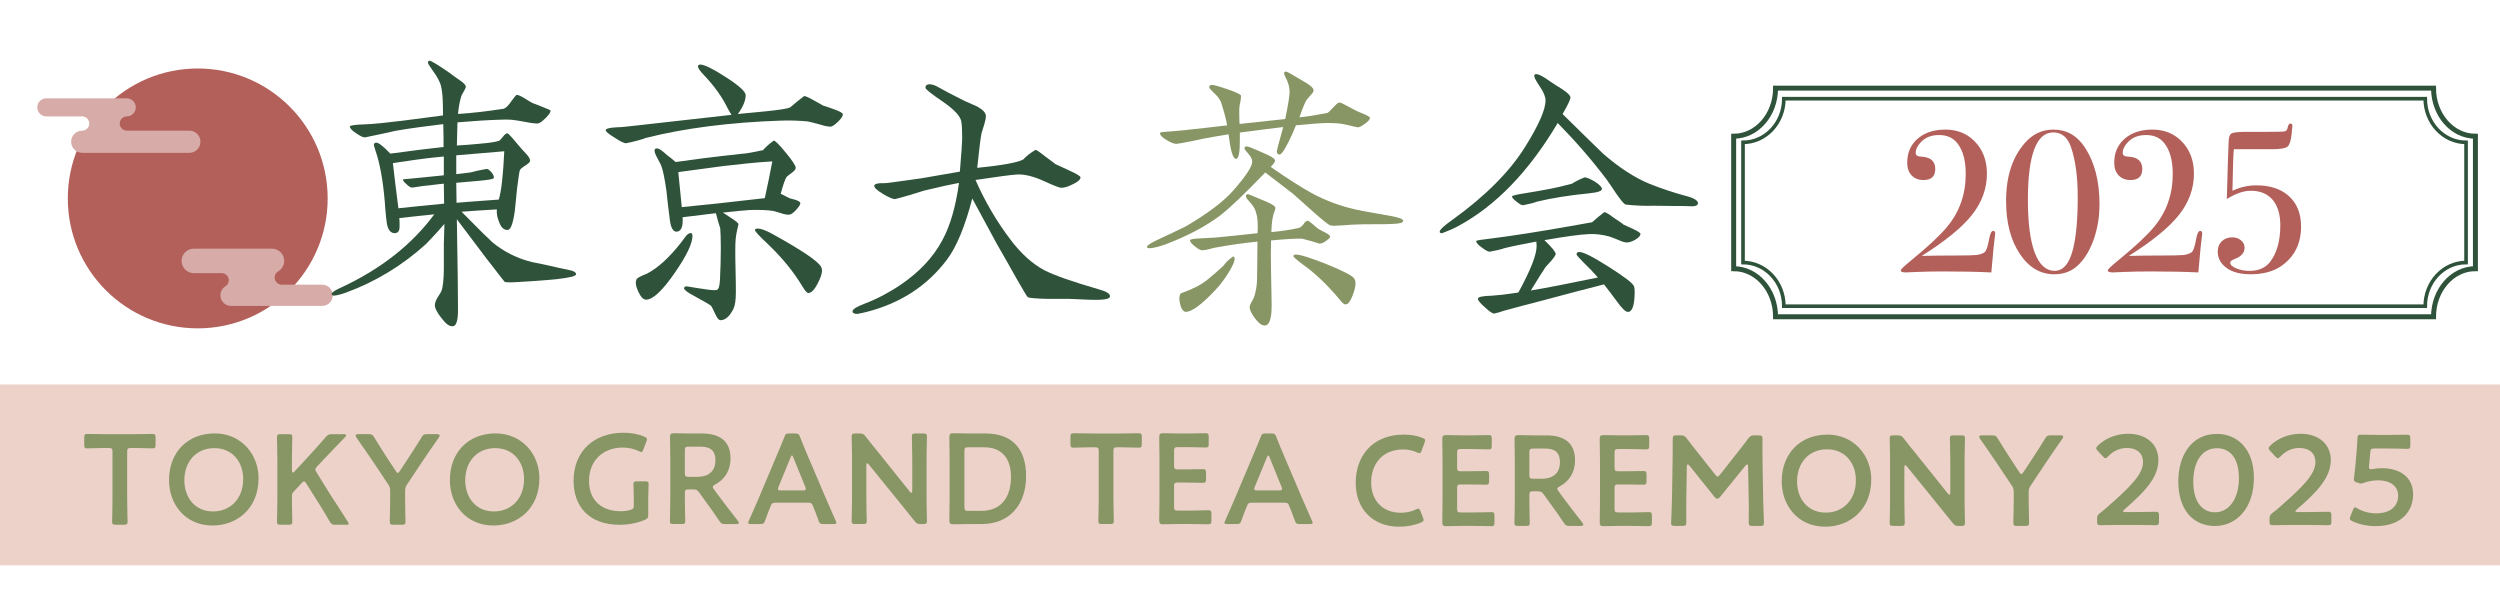<?xml version="1.0" encoding="UTF-8"?>
<svg id="_レイヤー_2" data-name="レイヤー_2" xmlns="http://www.w3.org/2000/svg" version="1.1" viewBox="0 0 1424 344">
  <!-- Generator: Adobe Illustrator 29.6.1, SVG Export Plug-In . SVG Version: 2.1.1 Build 9)  -->
  <defs>
    <style>
      .st0 {
        fill: #edd2ca;
      }

      .st1 {
        fill: #d6aba8;
      }

      .st2 {
        fill: #2f533a;
      }

      .st3 {
        fill: #b3605b;
      }

      .st4 {
        stroke-width: 2.07px;
      }

      .st4, .st5 {
        fill: none;
        stroke: #2f533a;
        stroke-miterlimit: 10;
      }

      .st5 {
        stroke-width: 2.83px;
      }

      .st6 {
        fill: #879664;
      }
    </style>
  </defs>
  <g>
    <circle class="st3" cx="112.63" cy="113.02" r="74.01"/>
    <path class="st1" d="M131.59,174.26c-3.34,0-6.05-2.72-6.05-6.05,0-2.09,1.07-4.01,2.87-5.14,1.54-.96,2.25-2.82,1.75-4.56-.5-1.74-2.09-2.94-3.9-2.94h-15.87c-3.84,0-6.96-3.12-6.96-6.96s3.12-6.96,6.96-6.96h44.53c3.84,0,6.96,3.12,6.96,6.96,0,2.44-1.32,4.73-3.44,5.99-1.57.93-2.33,2.8-1.85,4.56.48,1.76,2.08,2.99,3.91,2.99h22.99c3.34,0,6.06,2.72,6.06,6.05s-2.72,6.05-6.06,6.05h-51.9Z"/>
    <path class="st1" d="M46.86,87.06c-3.49,0-6.33-2.84-6.33-6.33s2.82-6.3,6.29-6.32c2.23-.01,4.04-1.83,4.03-4.07,0-2.23-1.82-4.04-4.06-4.04h-20.41c-2.84,0-5.15-2.31-5.15-5.15s2.31-5.15,5.15-5.15h45.82c2.84,0,5.15,2.31,5.15,5.15s-2.29,5.13-5.12,5.15c-2.23.02-4.03,1.84-4.03,4.07,0,2.23,1.82,4.04,4.06,4.04h35.58c3.49,0,6.33,2.84,6.33,6.33s-2.84,6.33-6.33,6.33h-60.98Z"/>
  </g>
  <path class="st2" d="M317.39,158.99c-.16,0-7.41.82-22.08,1.65-2.8.16-5.11.33-7.74,0-.16,0-3.62-4.61-10.71-13.68l-16.64-22.08c.49,27.02.66,44.16.66,51.57,0,6.26-.99,9.39-3.13,9.39s-3.79-1.48-6.26-4.61c-2.47-3.13-3.79-5.6-3.79-7.41,0-1.15.49-2.64,1.48-4.28,1.48-2.14,2.14-3.46,2.31-3.95.82-1.98,1.32-7.41,1.32-12.36v-14.17l.33-11.53c-2.31,2.8-5.77,6.59-10.54,11.53-13.51,12.19-28.67,21.42-45.31,27.52-3.13,1.15-5.44,1.65-6.92,1.81-.99,0-1.48-.33-1.48-.99,0-.82,1.98-2.14,6.1-3.95,22.08-10.38,39.54-24.06,52.39-41.36-6.43.66-13.02,1.32-19.94,2.14.16.99.16,2.64.16,4.78,0,2.47-.82,3.62-2.47,3.79-2.47.16-4.12-1.65-4.78-5.6-.16-1.15-.49-3.63-.82-7.41-.82-13.02-2.47-23.4-4.78-31.3-.49-1.48-1.15-3.46-1.81-5.77,0-.99.49-1.48,1.32-1.48,1.48,0,4.12,2.14,8.07,6.26,12.36-1.65,22.57-2.97,30.32-3.79,0-3.13,0-7.41-.16-13.02-9.39,1.15-18.45,2.31-27.02,3.79-5.11,1.15-11.04,2.47-17.63,3.79-1.15,0-2.8-.82-5.11-2.47-2.31-1.48-3.46-2.8-3.46-3.79,0-.49,2.64-.99,7.74-1.15,5.77-.16,13.18-.99,22.57-2.14,14-1.81,21.58-2.8,22.74-2.97,0-2.97,0-5.93-.16-8.9-.16-3.46-.49-6.26-1.15-8.57-.82-2.31-2.14-4.78-3.95-7.25-2.14-2.97-3.3-4.78-3.3-5.27,0-.82.33-1.15.99-1.15.82,0,4.45,2.14,10.87,6.59,2.14,1.65,4.28,3.13,6.43,4.61s3.13,2.64,3.3,3.46c0,.49-.33,1.32-.99,2.47-.82,1.48-1.32,2.31-1.48,2.64-.99,3.13-1.65,6.59-1.98,10.54,7.58-.49,16.31-1.48,26.03-2.97,1.32-.49,2.8-1.98,4.45-4.45,1.65-2.31,2.64-3.46,2.97-3.46.66,0,1.98.49,3.95,1.65,2.8,1.81,4.61,2.8,5.27,3.13.16,0,1.98.66,5.6,2.14,2.97,1.15,4.45,1.81,4.45,2.14,0,.82-.99,2.31-2.8,4.12-1.98,1.98-3.46,2.97-4.45,3.13-1.81,0-4.45-.33-7.58-.99-3.46-.66-5.93-.99-7.41-1.15-2.14-.16-4.45-.16-7.25,0-5.93.16-13.84.66-23.56,1.48,0,.99-.16,5.44-.33,13.18,3.46-.16,7.74-.49,12.85-.99,6.1-.49,9.72-1.15,11.04-1.65.49-.16,1.15-.82,2.31-2.31.99-1.32,1.81-1.98,2.64-1.98.49,0,3.13,2.97,7.91,8.73,1.15,1.15,2.14,2.47,3.3,3.62,1.15,1.32,1.65,2.47,1.65,3.3,0,.66-.82,1.48-2.64,2.64-1.81,1.15-2.97,2.14-3.13,2.64-.33.49-.82,4.12-1.65,10.54-.49,4.45-.82,8.73-1.32,13.02-.99,6.92-2.31,10.38-3.95,10.54-2.14.16-3.79-1.32-4.94-4.45-1.15-2.64-1.48-5.11-1.32-7.25-6.43.33-13.02.82-20.1,1.32,10.54,10.71,16.48,16.48,17.63,17.46,6.43,5.27,13.84,9.06,22.41,11.2,2.97.49,8.07,1.65,15.32,3.29,2.31.49,4.61.99,6.92,1.48,1.98.49,2.97,1.32,2.97,2.14,0,1.15-3.62,1.98-10.71,2.8ZM252.81,104.62c-1.81.16-4.78.49-8.57.99-1.81.16-3.95.33-6.59.82-1.81.33-2.97.49-3.46.33-.66-.16-1.65-.82-2.97-2.14-1.32-1.15-1.81-1.98-1.65-2.47.16,0,2.97-.33,8.73-.82,3.62-.33,8.4-.82,14.5-1.48v-10.71c-8.73.82-16.15,1.81-22.24,2.8-1.48.16-3.79.49-6.76.99.66,5.77,1.65,14.33,3.13,25.7,5.77-.66,14.5-1.48,26.03-2.64l-.16-11.37ZM259.89,88.47v10.71c1.81-.16,4.61-.49,8.24-.99,2.31-.66,5.27-1.32,9.06-1.98.82,0,1.65.66,2.8,1.98.99,1.32,1.48,2.31,1.32,3.13,0,.66-2.8,1.15-8.24,1.65l-13.18,1.15.16,11.37c5.44-.49,13.35-.99,24.06-1.81,1.48-4.78,2.47-13.84,3.13-27.52-6.1.49-15.16,1.32-27.35,2.31Z"/>
  <path class="st2" d="M477.47,69.19c-1.81,1.81-3.3,2.8-4.28,2.97-1.65,0-3.79-.49-6.43-1.32-3.13-.82-5.44-1.48-6.59-1.65-4.78-.49-9.89-.66-15.32-.49-29.16.99-54.87,4.28-77.11,9.89-2.47.99-6.1,1.98-11.04,2.97-1.15.16-3.3-.99-6.59-3.13-3.46-2.14-5.11-3.46-5.11-4.28s2.14-1.48,6.43-1.65c2.14,0,6.75-.49,13.84-1.32l51.41-5.77c-.49-.82-1.32-1.98-2.14-3.62-3.13-6.43-7.58-12.69-13.35-18.78-2.47-2.47-3.62-4.28-3.62-5.11,0-.66.33-.99,1.15-1.15,2.47,0,7.41,2.47,14.83,7.25s11.2,8.24,11.2,10.22c0,2.97-1.48,6.59-4.45,10.71,5.11-.49,10.38-.99,15.49-1.48,7.91-.82,12.69-1.48,14.33-2.31,2.47-2.14,5.11-4.28,7.91-6.43.82,0,2.64.82,5.27,2.31,3.46,1.98,5.27,2.97,5.6,3.13,2.14.66,4.12,1.32,6.26,2.14,3.3,1.15,4.94,2.14,4.94,2.8,0,.99-.82,2.31-2.64,4.12ZM384.38,155.36c-6.92,10.05-12.36,15.16-16.15,15.32-1.48.16-2.97-1.15-4.28-3.79-1.15-2.31-1.81-4.28-1.81-5.93,0-.66.16-1.32.49-1.98.33-.49,1.32-1.15,2.8-1.81.99-.49,1.98-.82,3.13-1.32,6.26-3.3,12.52-9.06,18.95-17.14.82-1.15,1.81-2.47,2.97-3.95.99-1.32,1.98-1.98,2.8-1.98.82-.16,1.15.49,1.15,1.65,0,4.12-3.3,11.2-10.05,20.92ZM453.41,119.61c-1.65,1.81-2.97,2.64-3.79,2.64-1.15.16-2.8-.16-4.78-.82-2.47-.82-3.95-1.15-4.61-1.32-3.46-.49-7.74-.66-13.18-.49-2.64.16-7.74.66-15.32,1.48.82.49,2.14,1.32,3.79,2.47,3.46,2.14,5.11,3.46,5.11,4.28,0,.16-.16.82-.49,1.98-1.15,4.78-1.32,7.74-1.32,12.36,0,2.8,0,6.76.16,12.19.16,5.44.16,9.39.16,12.19,0,4.45-.49,7.41-1.32,9.23-2.14,4.28-4.45,6.43-7.25,6.59-1.15,0-1.98-.99-3.13-3.46-1.32-2.8-2.14-4.45-2.47-4.78-.82-.66-3.63-2.31-8.73-5.11-4.45-2.31-6.59-3.95-6.59-4.78s.49-1.15,1.65-1.15c.16,0,1.81.33,4.94.82,6.1.99,9.72,1.48,11.2,1.32.16,0,.49,0,.99-.16.99-.49,1.48-2.47,1.65-5.6.33-6.43.49-12.52.49-18.45,0-5.11-.16-8.73-.33-11.04-.66-1.81-1.48-4.78-2.47-8.57-7.08.82-13.35,1.65-18.95,2.31.33,5.44-.82,8.07-3.46,8.24-2.14,0-3.46-2.64-3.95-7.74-.66-5.11-1.32-10.38-1.81-15.49-.99-7.08-1.98-11.86-2.97-14.33,0-.16-.66-1.48-2.14-4.28-1.15-1.98-1.65-3.46-1.65-4.28s.33-1.32,1.15-1.32c1.15-.16,3.13,1.15,5.93,3.79,1.15.82,2.8,2.14,4.94,3.95,7.91-1.15,20.27-2.8,37.07-4.61,3.13-.16,7.25-.99,12.69-2.14,1.48-1.81,3.62-3.63,6.1-5.44.82,0,3.13,2.31,6.92,6.92,3.79,4.61,5.6,7.41,5.6,8.57,0,.82-.66,1.65-2.14,2.8-1.81,1.32-2.8,2.14-2.97,2.31-.82.99-1.98,4.28-3.46,9.72,1.15.49,2.8,1.32,4.94,2.47,1.15.33,2.47.66,3.63.99,1.81.66,2.64,1.32,2.64,1.81,0,.82-.82,2.14-2.47,3.95ZM412.06,94.57c-5.77.82-14.33,1.98-25.7,3.46.66,6.43,1.32,13.02,1.98,19.94,10.54-.99,26.36-2.64,47.29-5.11,1.48-6.76,2.97-13.84,4.28-20.93-8.57.49-17.79,1.48-27.85,2.64ZM465.6,161.79c-1.81,3.46-3.62,5.11-5.27,5.11-.66,0-1.81-1.32-3.3-3.79-4.94-8.24-11.37-16.15-19.44-23.89-5.11-4.78-7.58-7.41-7.58-8.24,0-.49.49-.66,1.48-.82,1.81,0,4.61.99,8.24,2.97,16.97,9.39,26.36,15.65,28.01,18.95.33.66.49,1.32.49,1.98,0,1.81-.82,4.28-2.64,7.74Z"/>
  <path class="st2" d="M626.95,170.73c-2.8.16-8.73,0-17.79-.49h-12.52c-6.59-.16-10.38-.49-11.2-.99-.49-.33-2.64-3.95-6.59-10.87-2.47-4.45-6.1-10.87-11.04-19.44-3.13-5.77-7.74-14.33-14-25.87-4.12,15.82-8.9,27.52-14.5,34.93-11.2,14.83-26.36,24.71-45.64,29.66-1.15.33-2.97.66-5.27,1.15-1.81,0-2.8-.49-2.8-1.48,0-1.15,2.31-2.64,7.08-4.45,6.92-2.64,13.84-6.26,20.6-10.87,10.38-7.08,18.29-15.49,23.4-25.04,4.61-8.4,7.74-19.44,9.56-32.79-3.79.66-10.54,2.14-20.1,4.45-4.45,1.48-9.89,3.13-16.31,4.78-1.32,0-3.62-.99-6.92-2.97s-4.94-3.46-4.94-4.61c0-.82,1.15-1.32,3.3-1.48,1.48,0,2.97,0,4.45-.16,8.4-1.15,14.83-1.98,19.11-2.64,4.78-.82,12.19-2.14,21.91-3.79.82-10.05,1.32-16.64,1.32-19.44,0-3.95-.16-6.92-.49-9.06-.49-3.13-4.12-6.92-10.54-11.37-6.59-4.45-9.89-7.08-9.89-7.91,0-1.32.82-1.98,2.31-1.98,1.81,0,3.3.66,5.93,2.14,1.65.99,6.26,3.46,13.84,7.25,2.47,1.15,4.94,2.14,7.41,3.29,3.3,1.81,4.94,3.63,4.94,5.44,0,1.15-.33,2.8-.99,4.94-.82,2.64-1.32,4.28-1.48,4.78-.49,2.14-1.32,8.73-2.47,19.77,14.66-1.48,23.4-3.13,26.2-4.78,1.65-1.81,3.95-3.62,6.92-5.44.49-.16,2.14.99,5.27,3.46,3.79,2.8,5.77,4.28,6.1,4.61,2.64,1.15,5.27,2.47,7.91,3.62,4.28,1.98,6.43,3.3,6.43,3.95,0,1.15-1.32,2.47-4.12,3.79-2.8,1.48-5.11,2.14-6.59,2.14-.99.16-4.28-1.15-10.05-3.79s-10.87-3.95-15.16-3.79c-3.62.16-11.53,1.32-23.89,3.13,5.44,12.36,12.03,23.56,19.77,33.78,5.93,7.91,12.36,13.84,19.44,17.63,5.44,2.8,15.65,6.43,30.98,10.87,4.28,1.15,6.43,2.47,6.43,3.95,0,1.15-1.81,1.81-5.27,1.98Z"/>
  <path class="st6" d="M793.19,127.56c-2.31.16-5.77.16-10.22.16s-8.07,0-10.38.16c-1.32,0-3.95.16-5.77.33-2.14.16-4.61.33-5.93.33-1.32.16-2.31,0-3.13-.16s-4.45-2.97-10.87-8.73c-7.58-6.76-11.53-10.38-12.03-10.54-.99-.82-5.77-4.45-14.17-10.87-11.86,12.36-20.43,20.43-25.54,24.38-8.24,6.26-18.78,11.86-31.47,16.64-3.63,1.32-6.59,1.98-8.73,2.14-1.15,0-1.65-.33-1.65-.82,0-.82,2.64-2.47,8.07-4.94,3.13-1.48,7.91-3.62,14.17-6.76,12.36-7.25,21.25-14,26.69-20.1,7.41-8.4,11.04-14,11.04-16.64,0-1.32-.66-2.8-2.14-4.45-1.48-1.65-2.31-2.8-2.31-3.3,0-.66.49-.99,1.32-.99s2.8.82,6.26,2.31c1.81.82,3.79,1.65,5.6,2.47,2.8,1.32,4.28,2.47,4.28,3.3,0,.66-.82,1.81-2.47,3.62,10.22,7.08,17.79,11.86,22.9,14.66,8.07,4.45,16.64,7.58,25.37,9.56,3.63.82,10.54,1.98,20.6,3.79,4.45.82,6.59,1.81,6.59,2.64,0,1.15-1.98,1.65-6.1,1.81ZM777.54,70.39c-1.81,1.48-3.3,2.14-4.12,2.14-.16,0-2.47-.49-6.59-1.48-3.13-.82-6.59-.99-10.87-.99-3.3,0-11.04.66-17.79,1.32-1.48,3.79-2.97,6.92-4.12,9.23-2.47,4.94-4.12,7.41-5.27,7.41-.99,0-1.48-.66-1.48-1.81,0-.49,1.15-5.11,3.63-13.84-5.44.66-13.68,1.65-24.71,3.13v4.78c0,6.76-.66,10.05-2.14,10.22-1.81,0-3.13-4.61-4.28-14-5.44.82-10.54,1.81-15.16,2.64-3.3.82-13.51,2.8-14.5,2.8-1.48,0-3.13-.66-5.6-2.14s-3.79-2.8-3.79-3.95c0-.49,1.15-.66,3.62-.82,3.62-.16,15.16-1.32,34.6-3.62-.49-3.13-1.65-7.58-3.46-13.18-.82-1.81-1.81-3.13-2.97-4.28-2.47-2.31-3.79-3.79-3.79-4.28,0-.82.49-1.15,1.48-1.32,1.15,0,4.12.82,8.9,2.47s7.25,2.8,7.74,3.62v.66c0,.66-.16,1.65-.33,2.8-.33,1.15-.49,2.14-.49,2.64-.16.49-.16,1.65-.16,3.3,0,1.48,0,3.79.16,6.76l26.03-2.8c1.65-8.07,2.47-13.18,2.47-15.49,0-2.14-.49-4.28-1.48-6.59-1.15-2.14-1.65-3.46-1.65-3.79,0-.82.33-1.15.99-1.15s2.8,1.15,6.26,3.3c1.81,1.15,3.79,2.14,5.6,3.3,2.64,1.65,3.95,2.97,3.95,4.12,0,.66-.49,1.48-1.32,2.31-.82.99-1.65,1.81-2.31,2.64-.82.82-2.31,4.28-4.45,10.38,3.79-.33,9.06-1.15,15.82-2.47.82-.33,1.98-1.48,3.62-3.3,1.65-1.81,2.64-2.64,3.13-2.64.66-.16,1.98.49,4.12,1.65,1.48.82,2.97,1.65,4.61,2.47,1.48.82,3.13,1.48,4.78,2.14,2.8,1.15,4.12,1.98,4.12,2.47,0,.82-.99,1.98-2.8,3.3ZM700.43,154.25c-2.47,4.12-5.11,7.74-8.24,11.04-7.58,8.07-13.18,12.19-16.64,12.36-1.15,0-2.14-.99-2.97-2.97-.49-1.65-.82-3.3-.82-4.78,0-1.15.33-2.14.82-2.8,1.32-.49,3.13-1.15,5.44-2.14,3.79-1.65,6.76-3.3,9.06-5.11,3.46-2.8,6.76-5.6,9.89-8.57,1.15-1.81,2.97-3.46,5.27-5.11.66-.16.99.33.99,1.48s-.99,3.46-2.8,6.59ZM755.46,137.12c-1.48,1.15-2.8,1.65-3.95,1.65-2.47-.82-5.6-1.81-9.72-2.8-3.13-.16-9.06.16-17.79.99-.16,4.61-.16,10.87,0,18.62.16,9.06.33,15.16.33,18.45,0,7.58-1.32,11.37-3.95,11.37-1.65,0-3.3-1.15-5.44-3.95-2.14-2.8-3.13-4.94-3.13-6.59,0-.82.49-1.81,1.32-3.3.82-1.32,1.15-2.14,1.32-2.64.82-2.8,1.32-5.44,1.48-8.07.16-1.15.16-8.9.33-23.23-8.4.82-16.15,1.98-23.23,3.29-.49,0-1.98.33-4.28.99-1.81.49-3.13.66-4.12.66-.82,0-2.31-.82-4.12-2.31-1.81-1.48-2.8-2.64-2.64-3.46,0-.49,1.81-.82,5.44-.99,2.64-.16,5.6-.33,8.9-.49,5.44-.49,13.35-1.32,24.06-2.47.16-1.81.16-2.31.16-4.12,0-3.62-.49-7.58-2.14-10.54-.49-.82-1.48-2.14-2.97-3.79-1.15-1.15-1.65-2.14-1.65-2.64,0-.82.49-1.15,1.32-1.15.16,0,3.62,1.48,10.38,4.28,3.46,1.48,5.11,2.64,5.11,3.62,0,.33-.16,1.15-.66,2.31-.49,1.15-.66,1.98-.66,2.31-.49,1.65-.82,4.61-.99,9.06,5.77-.49,11.04-1.32,15.49-2.31.82-.16,1.81-.82,2.8-2.14.82-1.32,1.65-1.98,2.47-1.98.16-.16.99.49,2.47,1.65,1.81,1.65,3.13,2.64,3.79,3.13.16.16,1.65.82,4.12,2.14,1.48.82,2.31,1.48,2.31,2.14.16.49-.66,1.15-2.14,2.31ZM770.46,168.26c-1.32,3.46-2.64,5.11-3.95,5.11-.82.16-1.98-.82-3.63-2.97-6.92-8.24-13.84-14.83-20.59-19.61-3.79-2.8-5.6-4.45-5.6-4.94s.49-.82,1.32-.82c2.14-.16,8.07,1.65,17.63,5.44,9.39,3.79,14.66,6.59,15.65,8.07.49.82.82,1.65.82,2.8,0,1.65-.49,3.95-1.65,6.92Z"/>
  <path class="st2" d="M964.05,117.51c-.49,0-1.48,0-5.44-.16-.99,0-6.59,0-16.81-.16-4.45.16-9.72,0-15.82-.66-1.15-.49-2.97-2.8-5.6-6.59-1.81-2.64-3.46-5.27-5.27-7.74-8.73-11.53-18.12-22.24-27.85-32.13-16.31,27.52-35.26,47.29-57.17,58.98-2.14,1.15-5.11,2.47-8.73,3.79-.82,0-1.32-.33-1.32-.82,0-1.15,2.47-3.46,7.41-6.92,18.95-13.68,32.79-27.68,41.52-41.85,7.58-12.19,11.37-20.93,11.37-26.03,0-1.98-.99-4.61-3.13-7.74-2.14-3.13-3.3-5.27-3.3-6.1s.33-1.15.99-1.15c1.65,0,4.12,1.32,8.24,4.28,2.14,1.48,4.28,2.8,6.43,4.12,3.3,2.14,4.94,3.79,4.94,4.78.16.99-1.32,4.12-4.45,9.56,7.58,7.41,15.16,14.99,22.9,22.41,9.23,8.07,18.12,13.84,26.53,17.3,7.08,2.8,14,5.11,20.76,6.92,4.61,1.15,6.92,2.64,6.92,4.12,0,1.15-1.32,1.81-3.13,1.81ZM931.59,136.46c-1.98,1.15-3.62,1.65-4.94,1.65-1.15,0-2.8-.49-4.94-1.48-2.8-1.15-4.61-1.81-5.27-1.98-3.79-.99-7.41-1.48-11.04-1.32-4.94.16-13.51,1.32-25.7,3.46,4.28,4.12,6.43,6.76,6.43,7.91,0,.49-.82,1.81-2.47,3.79-1.15,1.15-2.14,2.47-3.3,3.62-1.15,1.65-3.95,6.1-8.4,13.35,8.07-1.32,20.76-3.79,38.22-7.41-2.64-2.97-5.11-5.6-7.41-7.74-3.13-3.13-4.78-4.94-4.78-5.44,0-.82.49-1.32,1.48-1.32,2.14-.16,7.74,2.64,16.81,8.4,9.06,5.77,13.84,9.39,14.5,11.2.16.66.33,1.65.33,2.8,0,7.74-1.32,11.7-3.79,11.7-1.32.16-3.46-1.98-6.43-6.1-2.47-3.3-4.78-6.43-7.25-9.56-7.25,1.81-20.43,5.27-39.54,10.38-4.12.99-10.05,2.64-17.96,4.78-1.15.49-2.97.99-5.11,1.48-.82,0-2.64-1.15-5.27-3.62-2.64-2.31-3.95-3.95-3.95-4.78,0-1.15,2.64-1.65,8.07-1.81,2.64-.16,7.58-.66,14.99-1.81,6.92-12.69,10.38-21.42,10.38-26.36,0-.16,0-.99-.16-2.64-7.74,1.48-13.84,2.64-18.29,3.79-1.81.66-4.61,1.32-8.24,1.98-.99,0-2.47-.82-4.61-2.47-2.14-1.48-3.13-2.8-3.13-3.62,0-.33,2.97-.82,8.9-1.48,2.31-.33,5.11-.66,8.57-1.15,15.16-2.14,31.3-4.94,48.6-8.07,1.98-1.81,4.28-3.79,6.92-5.77.66,0,2.47.99,5.27,3.13,3.79,2.47,5.6,3.79,5.6,3.95,1.81.82,3.62,1.65,5.44,2.47,2.8,1.32,4.28,2.31,4.28,2.8,0,1.15-.99,2.14-2.8,3.3ZM905.4,110.1c-11.86,1.15-21.91,2.8-29.99,4.78-1.65.66-4.28,1.32-7.74,1.98-.82.16-1.98-.49-3.79-1.98-1.81-1.32-2.64-2.31-2.64-2.97,0-.49,2.8-1.15,8.24-1.98,3.3-.49,7.74-1.32,13.18-2.31,2.8-.49,7.08-1.48,12.69-2.97,1.81-1.15,4.28-2.47,7.25-3.62,1.15,0,3.13.82,5.93,2.47,2.64,1.81,3.95,3.13,3.95,4.12,0,1.15-2.31,1.98-7.08,2.47Z"/>
  <g>
    <path class="st5" d="M1386.14,50.21h-374.78c0,15.13-10.68,27.39-23.86,27.39v75.44h0c13.18,0,23.86,12.26,23.86,27.39h374.78c0-15.13,10.68-27.39,23.86-27.39v-75.44c-13.18,0-23.86-12.26-23.86-27.39Z"/>
    <path class="st4" d="M1381.41,56.22h-365.33c0,13.73-10.41,24.86-23.26,24.86v68.47h0c12.84,0,23.26,11.13,23.26,24.86h365.33c0-13.73,10.41-24.86,23.26-24.86v-68.47c-12.84,0-23.26-11.13-23.26-24.86Z"/>
  </g>
  <g>
    <path class="st3" d="M1136.46,133.23c0,.23-.08.84-.23,1.84-.38,2.53-1,8.77-1.84,18.73l-.12,1.38c-7.89-.38-16.9-.57-27.01-.57-5.44,0-10.54.1-15.29.29-4.75.19-6.82.29-6.21.29-2.07,0-3.1-.38-3.1-1.15,0-.61,1.99-2.53,5.98-5.76,9.58-7.83,16.4-14.19,20.46-19.11,7.05-8.52,10.57-18.53,10.57-30.04,0-7.75-1.61-13.62-4.83-17.61-2.45-3.07-5.9-4.6-10.34-4.6s-7.82,1.34-10.34,4.02c-1.99,2.07-2.99,4.14-2.99,6.21,0,1.3,1.03,1.99,3.1,2.07,5.36.23,8.05,2.57,8.05,7.01,0,4.21-2.22,6.32-6.67,6.32-2.84,0-5.1-.88-6.78-2.64-1.69-1.76-2.53-4.18-2.53-7.24,0-5.67,1.99-10.23,5.98-13.68,3.98-3.45,9.23-5.17,15.75-5.17s11.91,2.07,16.21,6.21c4.98,4.83,7.47,11.11,7.47,18.85,0,8.51-2.84,16.34-8.5,23.5-5.67,7.17-15.21,14.96-28.62,23.39,5.06-.15,11.42-.23,19.08-.23,6.36,0,10.38-.1,12.07-.29,1.68-.19,3.18-.67,4.48-1.44,1.07-.69,1.99-3.26,2.76-7.7.54-3.06,1.3-4.6,2.3-4.6.77,0,1.15.57,1.15,1.72Z"/>
    <path class="st3" d="M1195.88,116.34c0,6.82-1.02,13.26-3.05,19.31-2.03,6.05-4.81,10.92-8.33,14.6-3.76,3.99-8.54,5.98-14.37,5.98-7.97,0-14.54-3.91-19.71-11.72-5.17-7.82-7.76-17.81-7.76-30,0-14.1,3.64-25.21,10.92-33.33,4.37-4.9,9.73-7.36,16.09-7.36,7.51,0,13.48,3.41,17.93,10.23,5.52,8.43,8.28,19.19,8.28,32.3ZM1183.47,112.2c0-11.42-1.26-20.84-3.79-28.27-1.92-5.67-5.29-8.51-10.11-8.51-9.65,0-14.48,12.83-14.48,38.5s5.09,40.34,15.29,40.34c4.75,0,8.16-3.91,10.23-11.72,1.91-7.13,2.87-17.24,2.87-30.34Z"/>
    <path class="st3" d="M1254.38,133.23c0,.23-.08.84-.23,1.84-.38,2.53-1,8.77-1.84,18.73l-.12,1.38c-7.89-.38-16.9-.57-27.01-.57-5.44,0-10.54.1-15.29.29-4.75.19-6.82.29-6.21.29-2.07,0-3.1-.38-3.1-1.15,0-.61,1.99-2.53,5.98-5.76,9.58-7.83,16.4-14.19,20.46-19.11,7.05-8.52,10.57-18.53,10.57-30.04,0-7.75-1.61-13.62-4.83-17.61-2.45-3.07-5.9-4.6-10.34-4.6s-7.82,1.34-10.34,4.02c-1.99,2.07-2.99,4.14-2.99,6.21,0,1.3,1.03,1.99,3.1,2.07,5.36.23,8.05,2.57,8.05,7.01,0,4.21-2.22,6.32-6.67,6.32-2.84,0-5.1-.88-6.78-2.64-1.69-1.76-2.53-4.18-2.53-7.24,0-5.67,1.99-10.23,5.98-13.68,3.98-3.45,9.23-5.17,15.75-5.17s11.91,2.07,16.21,6.21c4.98,4.83,7.47,11.11,7.47,18.85,0,8.51-2.84,16.34-8.5,23.5-5.67,7.17-15.21,14.96-28.62,23.39,5.06-.15,11.42-.23,19.08-.23,6.36,0,10.38-.1,12.07-.29,1.68-.19,3.18-.67,4.48-1.44,1.07-.69,1.99-3.26,2.76-7.7.54-3.06,1.3-4.6,2.3-4.6.77,0,1.15.57,1.15,1.72Z"/>
    <path class="st3" d="M1310.69,128.98c0,9.81-3.76,17.32-11.26,22.53-4.52,3.14-10.38,4.71-17.59,4.71s-12.49-1.88-15.86-5.63c-1.84-2.07-2.76-4.52-2.76-7.36,0-2.37.77-4.31,2.3-5.8,1.53-1.49,3.52-2.24,5.98-2.24,1.99,0,3.66.57,5,1.72,1.34,1.14,2.01,2.55,2.01,4.23,0,2.82-1.88,4.95-5.63,6.4-1.69.61-2.53,1.3-2.53,2.06,0,1.22,1.13,2.3,3.39,3.26,2.26.95,4.77,1.43,7.53,1.43,5.36,0,9.39-1.83,12.07-5.5,3.68-5.04,5.52-11.85,5.52-20.41,0-6.27-1.46-11.12-4.37-14.56-2.91-3.44-7.05-5.16-12.41-5.16-4.14,0-8.7,1.57-13.68,4.71.46-17.24.8-28.12,1.03-32.64.08-2.6.65-4.2,1.72-4.77,1.07-.57,3.98-.86,8.73-.86h12.18c5.29,0,8.37-.09,9.25-.28.88-.19,1.44-.8,1.67-1.85.3-1.72.84-2.58,1.61-2.58s1.15.42,1.15,1.25c0,.53-.04.95-.12,1.26l-.23,2.62c-.38,4.26-1.17,6.9-2.36,7.93-1.19,1.03-4.08,1.54-8.68,1.54h-21.95c-.31,2.62-.57,10.51-.8,23.68,4.37-2.07,8.93-3.1,13.68-3.1,7.89,0,14.1,2.09,18.62,6.26,4.52,4.18,6.78,9.9,6.78,17.18Z"/>
  </g>
  <rect class="st0" x="-1.82" y="219" width="1425.82" height="103"/>
  <g>
    <path class="st6" d="M72.45,284.32c0,4.23.22,12.24.22,12.75,0,1.53-.44,1.82-2.11,1.82h-4.59c-1.68,0-2.11-.29-2.11-1.82,0-.51.22-8.52.22-12.75v-26.95c0-1.82-.36-2.19-2.19-2.19h-2.26c-3.06,0-9.32.22-9.84.22-1.53,0-1.82-.44-1.82-2.11v-4.01c0-1.68.29-2.11,1.82-2.11.51,0,7.14.15,10.56.15h15.88c3.42,0,10.05-.15,10.56-.15,1.53,0,1.82.44,1.82,2.11v4.01c0,1.68-.29,2.11-1.82,2.11-.51,0-6.77-.22-9.83-.22h-2.33c-1.82,0-2.19.36-2.19,2.19v26.95Z"/>
    <path class="st6" d="M147.27,272.44c0,17.12-12.17,26.88-26.15,26.88-15.81,0-24.84-12.24-24.84-25.86,0-16.1,10.85-26.59,26.01-26.59s24.99,11.95,24.99,25.57ZM105.01,273.54c0,9.83,5.97,17.78,16.39,17.78,9.47,0,17.12-6.92,17.12-18.43,0-9.76-6.05-17.63-16.46-17.63s-17.05,7.79-17.05,18.29Z"/>
    <path class="st6" d="M166.28,284.32c0,4.23.22,12.24.22,12.75,0,1.53-.44,1.82-2.11,1.82h-4.52c-1.68,0-2.11-.29-2.11-1.82,0-.51.22-8.52.22-12.75v-22.44c0-4.23-.22-12.24-.22-12.75,0-1.53.44-1.82,2.11-1.82h4.52c1.68,0,2.11.29,2.11,1.82,0,.51-.22,8.52-.22,12.75v6.12c0,.8.15,1.17.51,1.17.22,0,.58-.15.95-.58l7.94-8.6c2.99-3.28,5.83-6.34,9.83-11,1.24-1.38,1.82-1.68,3.64-1.68h6.63c.95,0,1.38.22,1.38.66,0,.29-.15.58-.58,1.02-5.76,5.9-8.89,9.25-12.6,13.11l-3.35,3.57c-.66.73-1.02,1.24-1.02,1.75,0,.44.29.95.73,1.68l7.87,12.75c2.77,4.15,5.39,8.23,9.83,15.23.36.58.58.95.58,1.24,0,.44-.51.58-1.6.58h-5.97c-1.89,0-2.33-.29-3.28-1.89-3.06-5.39-5.39-9.11-7.87-12.97l-5.46-8.67c-.51-.8-.87-1.17-1.24-1.17-.44,0-.8.29-1.38.95l-4.52,4.88c-.8.87-1.02,1.38-1.02,2.62v1.68Z"/>
    <path class="st6" d="M230.75,284.32c0,4.23.22,12.24.22,12.75,0,1.53-.44,1.82-2.11,1.82h-4.74c-1.68,0-2.11-.29-2.11-1.82,0-.51.22-8.52.22-12.75v-4.59c0-1.75-.22-2.55-1.24-4.01l-8.31-12.46c-2.84-4.23-5.97-8.74-9.69-14.06-.29-.51-.44-.87-.44-1.17,0-.51.58-.73,1.68-.73h5.68c1.89,0,2.33.29,3.28,1.89,2.48,4.08,4.81,7.72,7.28,11.58l4.95,7.5c.44.73.8,1.09,1.17,1.09s.66-.36,1.17-1.09l5.03-7.65c2.48-3.79,4.81-7.36,7.28-11.44.95-1.6,1.38-1.89,3.28-1.89h5.39c1.09,0,1.68.22,1.68.73,0,.29-.15.66-.44,1.17-3.72,5.25-6.56,9.4-9.62,13.99l-8.38,12.6c-1.02,1.46-1.24,2.26-1.24,4.01v4.52Z"/>
    <path class="st6" d="M307.24,272.44c0,17.12-12.17,26.88-26.15,26.88-15.81,0-24.84-12.24-24.84-25.86,0-16.1,10.85-26.59,26.01-26.59s24.99,11.95,24.99,25.57ZM264.99,273.54c0,9.83,5.97,17.78,16.39,17.78,9.47,0,17.12-6.92,17.12-18.43,0-9.76-6.05-17.63-16.46-17.63s-17.05,7.79-17.05,18.29Z"/>
    <path class="st6" d="M369.26,293.1c0,1.82-.36,2.33-1.97,2.99-3.72,1.68-9.11,2.84-14.21,2.84-17.77,0-26.37-10.64-26.37-25.06,0-16.9,11.66-27.39,28.49-27.39,4.37,0,8.67.87,11.73,2.19,1.09.51,1.6.87,1.6,1.53,0,.36-.15.8-.36,1.38l-1.68,4.37c-.44,1.09-.66,1.53-1.17,1.53-.36,0-.8-.15-1.46-.51-2.48-1.24-5.83-2.04-8.96-2.04-11.95,0-19.38,7.87-19.38,18.94,0,11.73,7.8,17.34,18.07,17.34,1.75,0,3.64-.22,5.32-.73,1.75-.44,2.11-.87,2.11-2.7v-3.35c0-3.21-.22-7.94-.22-8.45,0-1.53.44-1.82,2.11-1.82h4.44c1.68,0,2.11.29,2.11,1.82,0,.51-.22,5.25-.22,8.45v8.67Z"/>
    <path class="st6" d="M390.09,283.92c0,4.22.22,12.24.22,12.75,0,1.53-.44,1.82-2.11,1.82h-4.52c-1.68,0-2.11-.29-2.11-1.82,0-.51.22-8.52.22-12.75v-22.58c0-3.57-.07-8.16-.15-12.24,0-1.75.44-2.33,2.04-2.33.51,0,6.27.15,9.69.15h6.41c9.4,0,16.32,3.64,16.32,14.21,0,6.85-3.28,11.95-8.81,14.86-.87.51-1.31.87-1.31,1.31,0,.36.22.8.73,1.46l2.33,3.21c3.5,4.66,6.41,8.52,11.22,14.64.36.51.58.87.58,1.17,0,.51-.66.73-1.75.73h-6.05c-1.82,0-2.33-.29-3.35-1.82-3.06-4.66-5.83-8.45-8.52-12.09l-2.91-4.08c-1.09-1.46-1.68-1.75-3.5-1.75h-2.48c-1.82,0-2.19.36-2.19,2.19v2.99ZM390.09,269.42c0,1.82.36,2.19,2.19,2.19h4.88c5.46,0,10.34-2.33,10.34-9.47,0-6.34-3.93-7.72-8.45-7.72h-6.77c-1.82,0-2.19.36-2.19,2.19v12.82Z"/>
    <path class="st6" d="M442.11,286.32c-1.89,0-2.4.15-3.06,1.75-1.02,2.4-1.97,4.88-3.21,8.38-.66,1.75-1.02,2.04-2.91,2.04h-5.1c-1.17,0-1.68-.15-1.68-.73,0-.29.15-.66.44-1.24,2.26-5.1,3.86-8.74,5.39-12.31l10.42-24.7c1.31-3.13,2.84-6.63,4.37-10.56.66-1.75,1.02-2.04,2.91-2.04h3.13c1.89,0,2.26.29,2.91,2.04,1.53,3.93,2.99,7.43,4.3,10.49l10.49,24.62c1.6,3.79,3.21,7.43,5.46,12.46.29.58.44.95.44,1.24,0,.58-.51.73-1.68.73h-5.61c-1.89,0-2.26-.29-2.91-2.04-1.24-3.5-2.19-5.97-3.21-8.38-.66-1.6-1.09-1.75-3.06-1.75h-17.85ZM443.42,277.29c-.22.51-.29.95-.29,1.24,0,.66.51.8,1.68.8h12.46c1.17,0,1.68-.15,1.68-.8,0-.29-.07-.73-.29-1.24l-6.77-16.68c-.29-.73-.51-1.17-.8-1.17-.22,0-.51.36-.8,1.17l-6.85,16.68Z"/>
    <path class="st6" d="M493.47,283.92c0,4.22.22,12.24.22,12.75,0,1.53-.44,1.82-2.11,1.82h-4.37c-1.68,0-2.11-.29-2.11-1.82,0-.51.22-8.52.22-12.75v-23.17c0-4.08-.22-11.51-.22-12.02,0-1.53.44-1.82,2.11-1.82h2.4c1.82,0,2.33.29,3.5,1.75,2.26,2.99,4.59,5.83,6.92,8.67l18.21,22.73c.36.44.66.66.87.66.36,0,.51-.44.51-1.17v-18.07c0-4.23-.22-12.24-.22-12.75,0-1.53.44-1.82,2.11-1.82h4.37c1.68,0,2.11.29,2.11,1.82,0,.51-.22,8.52-.22,12.75v23.17c0,4.01.22,11.51.22,12.02,0,1.53-.44,1.82-2.11,1.82h-1.46c-1.82,0-2.4-.29-3.5-1.75-2.19-2.77-4.3-5.39-6.7-8.31l-19.38-23.89c-.36-.44-.66-.66-.87-.66-.36,0-.51.44-.51,1.17v18.87Z"/>
    <path class="st6" d="M552.48,298.49c-3.42,0-9.18.15-9.69.15-1.6,0-2.04-.58-2.04-2.33.07-4.08.15-8.67.15-12.17v-22.87c0-3.57-.07-7.94-.15-12.17,0-1.75.44-2.33,2.04-2.33.51,0,6.27.15,9.69.15h8.96c14.42,0,23.02,8.01,23.02,24.26s-9.32,27.32-25.35,27.32h-6.63ZM549.34,288.8c0,1.82.36,2.19,2.19,2.19h7.36c11.44,0,16.97-7.79,16.97-19.38,0-9.83-4.66-16.83-15.23-16.83h-9.11c-1.82,0-2.19.36-2.19,2.19v31.84Z"/>
    <path class="st6" d="M634.21,283.92c0,4.22.22,12.24.22,12.75,0,1.53-.44,1.82-2.11,1.82h-4.59c-1.68,0-2.11-.29-2.11-1.82,0-.51.22-8.52.22-12.75v-26.95c0-1.82-.36-2.19-2.19-2.19h-2.26c-3.06,0-9.32.22-9.84.22-1.53,0-1.82-.44-1.82-2.11v-4.01c0-1.68.29-2.11,1.82-2.11.51,0,7.14.15,10.56.15h15.88c3.42,0,10.05-.15,10.56-.15,1.53,0,1.82.44,1.82,2.11v4.01c0,1.68-.29,2.11-1.82,2.11-.51,0-6.77-.22-9.83-.22h-2.33c-1.82,0-2.19.36-2.19,2.19v26.95Z"/>
    <path class="st6" d="M677.63,290.84c3.5,0,10.05-.22,10.56-.22,1.53,0,1.82.44,1.82,2.11v3.79c0,1.68-.29,2.11-1.82,2.11-.51,0-7.07-.15-10.56-.15h-5.61c-3.42,0-9.18.15-9.69.15-1.6,0-2.04-.58-2.04-2.33.07-4.08.15-8.67.15-12.17v-22.87c0-3.57-.07-8.45-.15-12.17,0-1.75.44-2.33,2.04-2.33.51,0,6.27.15,9.69.15h4.08c3.5,0,10.05-.15,10.56-.15,1.53,0,1.82.44,1.82,2.11v3.93c0,1.68-.29,2.11-1.82,2.11-.51,0-7.07-.22-10.56-.22h-5.17c-1.82,0-2.19.36-2.19,2.19v8.31c0,1.82.36,2.19,2.19,2.19h3.64c3.42,0,10.05-.15,10.56-.15,1.53,0,1.82.44,1.82,2.11v3.57c0,1.68-.29,2.11-1.82,2.11-.51,0-7.14-.15-10.56-.15h-3.64c-1.82,0-2.19.36-2.19,2.19v11.58c0,1.82.36,2.19,2.19,2.19h6.7Z"/>
    <path class="st6" d="M713.4,286.32c-1.89,0-2.4.15-3.06,1.75-1.02,2.4-1.97,4.88-3.21,8.38-.66,1.75-1.02,2.04-2.91,2.04h-5.1c-1.17,0-1.68-.15-1.68-.73,0-.29.15-.66.44-1.24,2.26-5.1,3.86-8.74,5.39-12.31l10.42-24.7c1.31-3.13,2.84-6.63,4.37-10.56.66-1.75,1.02-2.04,2.91-2.04h3.13c1.89,0,2.26.29,2.91,2.04,1.53,3.93,2.99,7.43,4.3,10.49l10.49,24.62c1.6,3.79,3.21,7.43,5.46,12.46.29.58.44.95.44,1.24,0,.58-.51.73-1.68.73h-5.61c-1.89,0-2.26-.29-2.91-2.04-1.24-3.5-2.19-5.97-3.21-8.38-.66-1.6-1.09-1.75-3.06-1.75h-17.85ZM714.71,277.29c-.22.51-.29.95-.29,1.24,0,.66.51.8,1.68.8h12.46c1.17,0,1.68-.15,1.68-.8,0-.29-.07-.73-.29-1.24l-6.77-16.68c-.29-.73-.51-1.17-.8-1.17-.22,0-.51.36-.8,1.17l-6.85,16.68Z"/>
    <path class="st6" d="M810.89,296.14c0,.66-.51,1.02-1.6,1.53-3.5,1.53-8.01,2.33-12.31,2.33-15.08,0-24.77-10.05-24.77-24.99s9.25-27.46,27.46-27.46c3.79,0,7.36.58,10.49,1.82,1.09.44,1.6.8,1.6,1.46,0,.36-.15.8-.36,1.38l-1.6,4.37c-.44,1.09-.66,1.53-1.24,1.53-.36,0-.8-.15-1.46-.44-2.26-1.02-5.1-1.68-7.8-1.68-12.09,0-18.29,8.52-18.29,18.8s6.48,17.27,16.9,17.27c3.13,0,6.19-.66,8.45-1.82.66-.36,1.17-.51,1.46-.51.58,0,.87.44,1.31,1.53l1.38,3.5c.22.58.36,1.02.36,1.38Z"/>
    <path class="st6" d="M838.86,291.91c3.5,0,10.05-.22,10.56-.22,1.53,0,1.82.44,1.82,2.11v3.79c0,1.68-.29,2.11-1.82,2.11-.51,0-7.07-.15-10.56-.15h-5.61c-3.42,0-9.18.15-9.69.15-1.6,0-2.04-.58-2.04-2.33.07-4.08.15-8.67.15-12.17v-22.87c0-3.57-.07-8.45-.15-12.17,0-1.75.44-2.33,2.04-2.33.51,0,6.27.15,9.69.15h4.08c3.5,0,10.05-.15,10.56-.15,1.53,0,1.82.44,1.82,2.11v3.93c0,1.68-.29,2.11-1.82,2.11-.51,0-7.07-.22-10.56-.22h-5.17c-1.82,0-2.19.36-2.19,2.19v8.31c0,1.82.36,2.19,2.19,2.19h3.64c3.42,0,10.05-.15,10.56-.15,1.53,0,1.82.44,1.82,2.11v3.57c0,1.68-.29,2.11-1.82,2.11-.51,0-7.14-.15-10.56-.15h-3.64c-1.82,0-2.19.36-2.19,2.19v11.58c0,1.82.36,2.19,2.19,2.19h6.7Z"/>
    <path class="st6" d="M871.13,284.99c0,4.23.22,12.24.22,12.75,0,1.53-.44,1.82-2.11,1.82h-4.52c-1.68,0-2.11-.29-2.11-1.82,0-.51.22-8.52.22-12.75v-22.58c0-3.57-.07-8.16-.15-12.24,0-1.75.44-2.33,2.04-2.33.51,0,6.27.15,9.69.15h6.41c9.4,0,16.32,3.64,16.32,14.21,0,6.85-3.28,11.95-8.81,14.86-.87.51-1.31.87-1.31,1.31,0,.36.22.8.73,1.46l2.33,3.21c3.5,4.66,6.41,8.52,11.22,14.64.36.51.58.87.58,1.17,0,.51-.66.73-1.75.73h-6.05c-1.82,0-2.33-.29-3.35-1.82-3.06-4.66-5.83-8.45-8.52-12.09l-2.91-4.08c-1.09-1.46-1.68-1.75-3.5-1.75h-2.48c-1.82,0-2.19.36-2.19,2.19v2.99ZM871.13,270.5c0,1.82.36,2.19,2.19,2.19h4.88c5.46,0,10.34-2.33,10.34-9.47,0-6.34-3.93-7.72-8.45-7.72h-6.77c-1.82,0-2.19.36-2.19,2.19v12.82Z"/>
    <path class="st6" d="M928.54,291.91c3.5,0,10.05-.22,10.56-.22,1.53,0,1.82.44,1.82,2.11v3.79c0,1.68-.29,2.11-1.82,2.11-.51,0-7.07-.15-10.56-.15h-5.61c-3.42,0-9.18.15-9.69.15-1.6,0-2.04-.58-2.04-2.33.07-4.08.15-8.67.15-12.17v-22.87c0-3.57-.07-8.45-.15-12.17,0-1.75.44-2.33,2.04-2.33.51,0,6.27.15,9.69.15h4.08c3.5,0,10.05-.15,10.56-.15,1.53,0,1.82.44,1.82,2.11v3.93c0,1.68-.29,2.11-1.82,2.11-.51,0-7.07-.22-10.56-.22h-5.17c-1.82,0-2.19.36-2.19,2.19v8.31c0,1.82.36,2.19,2.19,2.19h3.64c3.42,0,10.05-.15,10.56-.15,1.53,0,1.82.44,1.82,2.11v3.57c0,1.68-.29,2.11-1.82,2.11-.51,0-7.14-.15-10.56-.15h-3.64c-1.82,0-2.19.36-2.19,2.19v11.58c0,1.82.36,2.19,2.19,2.19h6.7Z"/>
    <path class="st6" d="M960.52,284.34c-.07,2.55,0,11.36,0,13.04,0,1.82-.36,2.19-2.19,2.19h-4.37c-1.6,0-2.11-.36-2.11-1.46,0-1.02.44-8.96.51-14.21l.36-21.78c.07-3.64.07-10.49.07-11.95,0-1.82.29-2.19,2.11-2.19h2.4c1.82,0,2.33.29,3.5,1.75,2.04,2.77,4.15,5.46,6.27,8.09l9.91,12.53c.58.73.95,1.09,1.38,1.09.36,0,.8-.36,1.38-1.09l9.69-12.31c2.11-2.62,4.3-5.46,6.41-8.31,1.17-1.46,1.68-1.75,3.5-1.75h2.4c1.82,0,2.19.36,2.19,2.19,0,1.09-.07,6.77,0,11.95l.36,21.78c.07,3.86.44,12.38.44,13.48,0,1.97-.22,2.19-2.04,2.19h-4.44c-1.82,0-2.18-.36-2.18-2.19,0-2.11.15-9.03,0-12.97l-.36-18.72c0-.73-.22-1.17-.51-1.17s-.58.22-.95.66l-14.57,17.99c-.44.51-.87.87-1.53.87s-1.09-.44-1.46-.87l-14.42-17.99c-.36-.44-.66-.66-.95-.66s-.51.44-.51,1.17l-.29,18.65Z"/>
    <path class="st6" d="M1065.86,273.12c0,17.12-12.17,26.88-26.15,26.88-15.81,0-24.84-12.24-24.84-25.86,0-16.1,10.85-26.59,26.01-26.59s24.99,11.95,24.99,25.57ZM1023.61,274.21c0,9.83,5.97,17.78,16.39,17.78,9.47,0,17.12-6.92,17.12-18.43,0-9.76-6.05-17.63-16.46-17.63s-17.05,7.79-17.05,18.29Z"/>
    <path class="st6" d="M1084.73,284.99c0,4.23.22,12.24.22,12.75,0,1.53-.44,1.82-2.11,1.82h-4.37c-1.68,0-2.11-.29-2.11-1.82,0-.51.22-8.52.22-12.75v-23.17c0-4.08-.22-11.51-.22-12.02,0-1.53.44-1.82,2.11-1.82h2.4c1.82,0,2.33.29,3.5,1.75,2.26,2.99,4.59,5.83,6.92,8.67l18.21,22.73c.36.44.66.66.87.66.36,0,.51-.44.51-1.17v-18.07c0-4.23-.22-12.24-.22-12.75,0-1.53.44-1.82,2.11-1.82h4.37c1.68,0,2.11.29,2.11,1.82,0,.51-.22,8.52-.22,12.75v23.17c0,4.01.22,11.51.22,12.02,0,1.53-.44,1.82-2.11,1.82h-1.46c-1.82,0-2.4-.29-3.5-1.75-2.19-2.77-4.3-5.39-6.7-8.31l-19.38-23.89c-.36-.44-.66-.66-.87-.66-.36,0-.51.44-.51,1.17v18.87Z"/>
    <path class="st6" d="M1155.54,284.99c0,4.23.22,12.24.22,12.75,0,1.53-.44,1.82-2.11,1.82h-4.74c-1.68,0-2.11-.29-2.11-1.82,0-.51.22-8.52.22-12.75v-4.59c0-1.75-.22-2.55-1.24-4.01l-8.31-12.46c-2.84-4.23-5.97-8.74-9.69-14.06-.29-.51-.44-.87-.44-1.17,0-.51.58-.73,1.68-.73h5.68c1.89,0,2.33.29,3.28,1.89,2.48,4.08,4.81,7.72,7.28,11.58l4.95,7.5c.44.73.8,1.09,1.17,1.09s.66-.36,1.17-1.09l5.03-7.65c2.48-3.79,4.81-7.36,7.28-11.44.95-1.6,1.38-1.89,3.28-1.89h5.39c1.09,0,1.68.22,1.68.73,0,.29-.15.66-.44,1.17-3.72,5.25-6.56,9.4-9.62,13.99l-8.38,12.6c-1.02,1.46-1.24,2.26-1.24,4.01v4.52Z"/>
    <path class="st6" d="M1216.87,291.66c3.72,0,10.56-.15,11.07-.15,1.53,0,1.82.44,1.82,2.11v3.42c0,1.68-.29,2.11-1.82,2.11-.51,0-7.36-.15-11.07-.15h-9.47c-3.72,0-10.56.15-11.07.15-1.53,0-1.82-.44-1.82-2.11v-1.31c0-1.89.22-2.4,1.75-3.57,1.31-.95,2.48-1.97,3.72-3.06,13.11-11.51,20.69-18.8,20.69-25.93,0-4.74-3.28-8.01-9.25-8.01-4.37,0-8.16,2.11-10.64,4.81-.66.73-1.09,1.02-1.53,1.02-.36,0-.8-.36-1.46-1.02l-2.91-3.13c-.58-.66-.87-1.09-.87-1.53,0-.51.36-.95,1.02-1.6,4.15-3.93,10.2-6.63,17.12-6.63,11.07,0,17.27,6.56,17.27,14.93,0,10.27-8.23,18.5-19.38,28.19-.58.51-.8.8-.8,1.02,0,.29.44.44,1.31.44h6.34Z"/>
    <path class="st6" d="M1283.82,272.14c0,17.34-9.98,27.46-22.15,27.46s-20.91-8.81-20.91-25.42c0-14.93,7.65-27.03,22-27.03,11.44,0,21.05,8.38,21.05,24.99ZM1249.29,274.4c0,11.36,5.03,17.41,12.38,17.41,7.8,0,13.62-7.5,13.62-19.38s-5.32-17.12-12.53-17.12c-9.25,0-13.48,8.81-13.48,19.09Z"/>
    <path class="st6" d="M1315.07,291.66c3.72,0,10.56-.15,11.07-.15,1.53,0,1.82.44,1.82,2.11v3.42c0,1.68-.29,2.11-1.82,2.11-.51,0-7.36-.15-11.07-.15h-9.47c-3.72,0-10.56.15-11.07.15-1.53,0-1.82-.44-1.82-2.11v-1.31c0-1.89.22-2.4,1.75-3.57,1.31-.95,2.48-1.97,3.72-3.06,13.11-11.51,20.69-18.8,20.69-25.93,0-4.74-3.28-8.01-9.25-8.01-4.37,0-8.16,2.11-10.64,4.81-.66.73-1.09,1.02-1.53,1.02-.36,0-.8-.36-1.46-1.02l-2.91-3.13c-.58-.66-.87-1.09-.87-1.53,0-.51.36-.95,1.02-1.6,4.15-3.93,10.2-6.63,17.12-6.63,11.07,0,17.27,6.56,17.27,14.93,0,10.27-8.23,18.5-19.38,28.19-.58.51-.8.8-.8,1.02,0,.29.44.44,1.31.44h6.34Z"/>
    <path class="st6" d="M1356.74,266.68c10.05,0,17.78,4.95,17.78,14.93,0,8.52-5.54,18.07-21.49,18.07-4.59,0-9.4-1.02-13.04-2.77-1.02-.51-1.53-.87-1.53-1.53,0-.36.15-.8.36-1.38l1.38-3.5c.44-1.02.73-1.53,1.24-1.53.36,0,.73.22,1.38.66,3.06,1.82,6.99,2.77,10.64,2.77,8.89,0,12.53-4.74,12.53-10.13s-4.59-8.67-11.29-8.67c-3.06,0-5.68.51-7.94,1.31-.8.29-1.38.51-1.97.51-.44,0-1.24-.22-2.11-.51-1.46-.51-1.89-.8-1.89-1.89,0-.29,0-.58.07-.95.29-2.18.51-4.22.73-6.48l.8-9.03c.15-1.97.36-4.95.44-6.85.07-1.75.36-2.11,1.82-2.11.95,0,7.36.15,11.07.15h4.08c3.72,0,10.78-.15,11.29-.15,1.53,0,1.82.44,1.82,2.11v3.86c0,1.68-.29,2.11-1.82,2.11-.51,0-7.58-.22-11.29-.22h-7.29c-1.89,0-2.26.29-2.4,2.19l-.58,6.41c-.07.58-.15,1.31-.15,1.97,0,.95.29,1.24,1.02,1.24.29,0,.58,0,.95-.07,1.68-.36,3.5-.51,5.39-.51Z"/>
  </g>
</svg>
